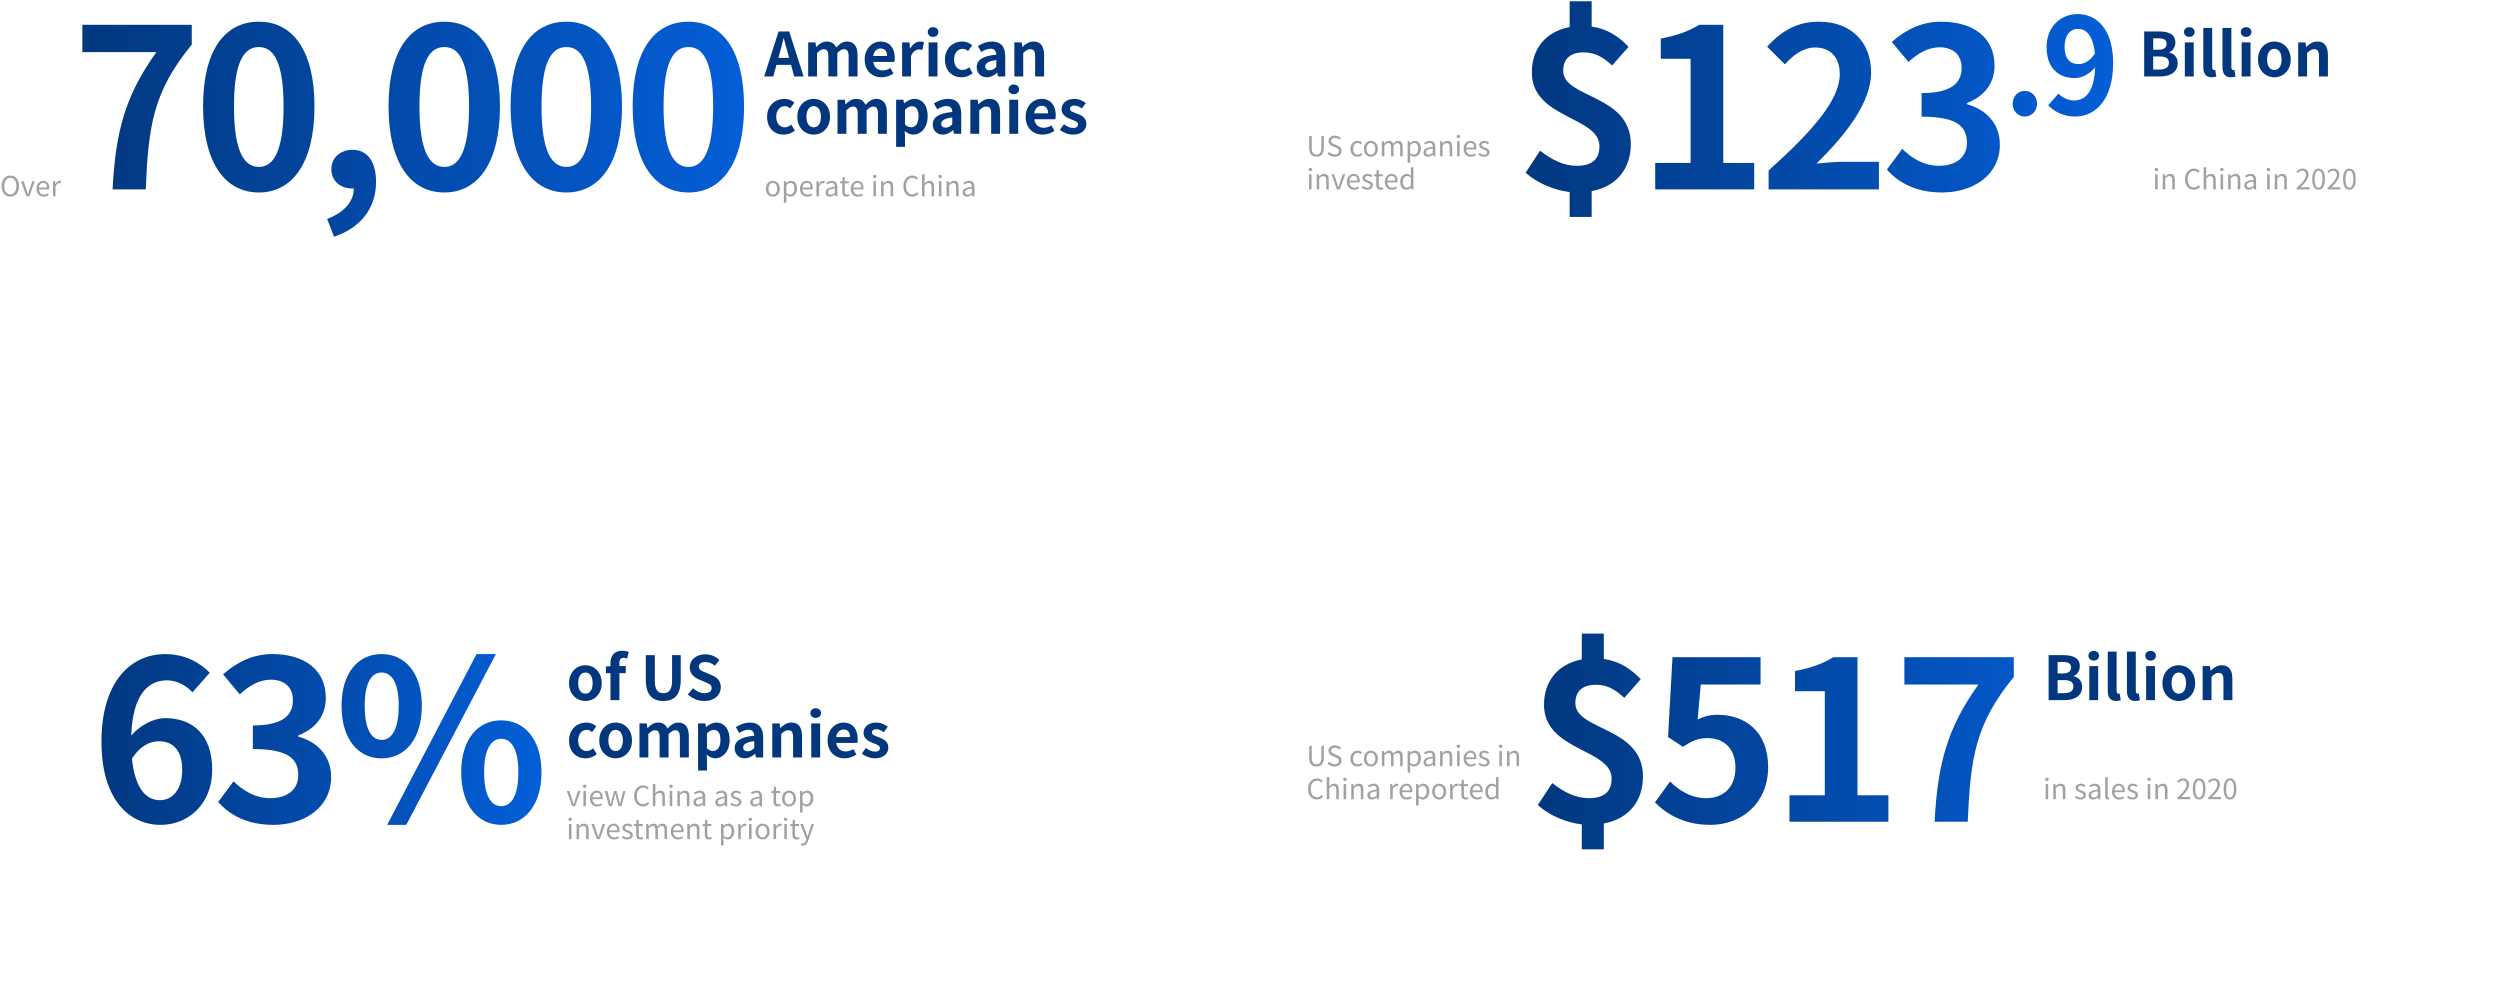 <svg width="1439" height="572" viewBox="0 0 1439 572" fill="none" xmlns="http://www.w3.org/2000/svg">
<path d="M448.05 33.325H454.21L453.44 30.49C452.635 27.795 451.935 24.82 451.165 22.02H451.025C450.36 24.855 449.59 27.795 448.82 30.49L448.05 33.325ZM457.15 44L455.33 37.35H446.93L445.11 44H439.86L448.155 18.1H454.245L462.575 44H457.15ZM465.187 44V24.4H469.387L469.737 27.025H469.877C471.522 25.31 473.342 23.91 475.897 23.91C478.697 23.91 480.342 25.17 481.287 27.34C483.072 25.45 484.962 23.91 487.517 23.91C491.682 23.91 493.607 26.85 493.607 31.785V44H488.462V32.415C488.462 29.405 487.587 28.32 485.732 28.32C484.612 28.32 483.352 29.055 481.952 30.525V44H476.807V32.415C476.807 29.405 475.932 28.32 474.077 28.32C472.957 28.32 471.697 29.055 470.297 30.525V44H465.187ZM507.427 44.49C501.967 44.49 497.697 40.675 497.697 34.235C497.697 27.865 502.142 23.91 506.832 23.91C512.222 23.91 515.022 27.865 515.022 33.29C515.022 34.235 514.917 35.18 514.777 35.635H502.702C503.122 38.855 505.222 40.535 508.127 40.535C509.737 40.535 511.137 40.045 512.537 39.17L514.287 42.32C512.362 43.65 509.877 44.49 507.427 44.49ZM502.632 32.24H510.612C510.612 29.58 509.422 27.9 506.902 27.9C504.837 27.9 503.017 29.37 502.632 32.24ZM519.259 44V24.4H523.459L523.809 27.865H523.949C525.384 25.31 527.484 23.91 529.514 23.91C530.599 23.91 531.229 24.085 531.824 24.33L530.914 28.775C530.249 28.565 529.689 28.46 528.884 28.46C527.344 28.46 525.489 29.475 524.369 32.31V44H519.259ZM534.503 44V24.4H539.613V44H534.503ZM537.093 21.25C535.308 21.25 534.013 20.06 534.013 18.45C534.013 16.77 535.308 15.65 537.093 15.65C538.843 15.65 540.138 16.77 540.138 18.45C540.138 20.06 538.843 21.25 537.093 21.25ZM553.463 44.49C548.038 44.49 543.908 40.71 543.908 34.235C543.908 27.69 548.598 23.91 553.918 23.91C556.333 23.91 558.188 24.855 559.623 26.08L557.173 29.405C556.193 28.565 555.283 28.11 554.163 28.11C551.188 28.11 549.158 30.525 549.158 34.235C549.158 37.91 551.188 40.29 554.023 40.29C555.423 40.29 556.753 39.625 557.838 38.715L559.868 42.11C558.013 43.755 555.633 44.49 553.463 44.49ZM568.01 44.49C564.51 44.49 562.2 42.005 562.2 38.68C562.2 34.48 565.595 32.275 573.47 31.435C573.4 29.51 572.56 28.04 570.145 28.04C568.325 28.04 566.575 28.845 564.755 29.895L562.9 26.5C565.21 25.065 568.01 23.91 571.09 23.91C576.06 23.91 578.615 26.885 578.615 32.555V44H574.415L574.03 41.9H573.925C572.21 43.37 570.25 44.49 568.01 44.49ZM569.69 40.465C571.16 40.465 572.245 39.765 573.47 38.54V34.585C568.71 35.215 567.1 36.51 567.1 38.26C567.1 39.8 568.185 40.465 569.69 40.465ZM583.859 44V24.4H588.059L588.409 26.99H588.549C590.264 25.31 592.259 23.91 594.919 23.91C599.154 23.91 600.974 26.85 600.974 31.785V44H595.829V32.415C595.829 29.405 594.989 28.32 593.064 28.32C591.454 28.32 590.439 29.09 588.969 30.525V44H583.859ZM451.095 77.49C445.67 77.49 441.54 73.71 441.54 67.235C441.54 60.69 446.23 56.91 451.55 56.91C453.965 56.91 455.82 57.855 457.255 59.08L454.805 62.405C453.825 61.565 452.915 61.11 451.795 61.11C448.82 61.11 446.79 63.525 446.79 67.235C446.79 70.91 448.82 73.29 451.655 73.29C453.055 73.29 454.385 72.625 455.47 71.715L457.5 75.11C455.645 76.755 453.265 77.49 451.095 77.49ZM468.352 77.49C463.452 77.49 458.937 73.71 458.937 67.235C458.937 60.69 463.452 56.91 468.352 56.91C473.252 56.91 477.767 60.69 477.767 67.235C477.767 73.71 473.252 77.49 468.352 77.49ZM468.352 73.29C471.012 73.29 472.517 70.91 472.517 67.235C472.517 63.525 471.012 61.11 468.352 61.11C465.692 61.11 464.187 63.525 464.187 67.235C464.187 70.91 465.692 73.29 468.352 73.29ZM482.072 77V57.4H486.272L486.622 60.025H486.762C488.407 58.31 490.227 56.91 492.782 56.91C495.582 56.91 497.227 58.17 498.172 60.34C499.957 58.45 501.847 56.91 504.402 56.91C508.567 56.91 510.492 59.85 510.492 64.785V77H505.347V65.415C505.347 62.405 504.472 61.32 502.617 61.32C501.497 61.32 500.237 62.055 498.837 63.525V77H493.692V65.415C493.692 62.405 492.817 61.32 490.962 61.32C489.842 61.32 488.582 62.055 487.182 63.525V77H482.072ZM515.807 84.525V57.4H520.007L520.357 59.43H520.497C522.142 58.03 524.172 56.91 526.272 56.91C531.102 56.91 533.972 60.865 533.972 66.885C533.972 73.605 529.947 77.49 525.642 77.49C523.927 77.49 522.282 76.72 520.777 75.355L520.917 78.575V84.525H515.807ZM524.487 73.255C526.867 73.255 528.687 71.225 528.687 66.955C528.687 63.21 527.497 61.145 524.802 61.145C523.472 61.145 522.282 61.81 520.917 63.175V71.785C522.177 72.87 523.437 73.255 524.487 73.255ZM542.683 77.49C539.183 77.49 536.873 75.005 536.873 71.68C536.873 67.48 540.268 65.275 548.143 64.435C548.073 62.51 547.233 61.04 544.818 61.04C542.998 61.04 541.248 61.845 539.428 62.895L537.573 59.5C539.883 58.065 542.683 56.91 545.763 56.91C550.733 56.91 553.288 59.885 553.288 65.555V77H549.088L548.703 74.9H548.598C546.883 76.37 544.923 77.49 542.683 77.49ZM544.363 73.465C545.833 73.465 546.918 72.765 548.143 71.54V67.585C543.383 68.215 541.773 69.51 541.773 71.26C541.773 72.8 542.858 73.465 544.363 73.465ZM558.532 77V57.4H562.732L563.082 59.99H563.222C564.937 58.31 566.932 56.91 569.592 56.91C573.827 56.91 575.647 59.85 575.647 64.785V77H570.502V65.415C570.502 62.405 569.662 61.32 567.737 61.32C566.127 61.32 565.112 62.09 563.642 63.525V77H558.532ZM580.953 77V57.4H586.063V77H580.953ZM583.543 54.25C581.758 54.25 580.463 53.06 580.463 51.45C580.463 49.77 581.758 48.65 583.543 48.65C585.293 48.65 586.588 49.77 586.588 51.45C586.588 53.06 585.293 54.25 583.543 54.25ZM600.088 77.49C594.628 77.49 590.358 73.675 590.358 67.235C590.358 60.865 594.803 56.91 599.493 56.91C604.883 56.91 607.683 60.865 607.683 66.29C607.683 67.235 607.578 68.18 607.438 68.635H595.363C595.783 71.855 597.883 73.535 600.788 73.535C602.398 73.535 603.798 73.045 605.198 72.17L606.948 75.32C605.023 76.65 602.538 77.49 600.088 77.49ZM595.293 65.24H603.273C603.273 62.58 602.083 60.9 599.563 60.9C597.498 60.9 595.678 62.37 595.293 65.24ZM617.52 77.49C614.895 77.49 611.99 76.335 610.065 74.725L612.41 71.505C614.16 72.87 615.84 73.64 617.66 73.64C619.62 73.64 620.495 72.8 620.495 71.575C620.495 70.105 618.465 69.44 616.4 68.635C613.915 67.69 611.045 66.185 611.045 62.93C611.045 59.395 613.915 56.91 618.325 56.91C621.195 56.91 623.365 58.1 625.01 59.325L622.7 62.44C621.3 61.46 619.935 60.76 618.465 60.76C616.715 60.76 615.875 61.53 615.875 62.65C615.875 64.085 617.8 64.61 619.865 65.38C622.455 66.36 625.325 67.655 625.325 71.295C625.325 74.725 622.63 77.49 617.52 77.49Z" fill="#02377E"/>
<path d="M444.848 113.208C442.72 113.208 440.816 111.544 440.816 108.664C440.816 105.768 442.72 104.088 444.848 104.088C446.976 104.088 448.88 105.768 448.88 108.664C448.88 111.544 446.976 113.208 444.848 113.208ZM444.848 111.992C446.352 111.992 447.376 110.664 447.376 108.664C447.376 106.664 446.352 105.304 444.848 105.304C443.344 105.304 442.336 106.664 442.336 108.664C442.336 110.664 443.344 111.992 444.848 111.992ZM451.175 116.664V104.312H452.375L452.503 105.304H452.551C453.335 104.664 454.311 104.088 455.319 104.088C457.559 104.088 458.775 105.848 458.775 108.52C458.775 111.496 456.999 113.208 454.999 113.208C454.215 113.208 453.383 112.84 452.599 112.2L452.631 113.72V116.664H451.175ZM454.759 111.992C456.199 111.992 457.255 110.696 457.255 108.536C457.255 106.616 456.615 105.32 454.967 105.32C454.231 105.32 453.479 105.736 452.631 106.52V111.08C453.415 111.752 454.183 111.992 454.759 111.992ZM464.601 113.208C462.297 113.208 460.441 111.528 460.441 108.664C460.441 105.848 462.345 104.088 464.361 104.088C466.569 104.088 467.817 105.688 467.817 108.168C467.817 108.488 467.785 108.792 467.753 109H461.897C461.993 110.856 463.129 112.04 464.777 112.04C465.625 112.04 466.313 111.784 466.953 111.352L467.481 112.312C466.713 112.808 465.785 113.208 464.601 113.208ZM461.881 107.96H466.537C466.537 106.2 465.737 105.256 464.377 105.256C463.145 105.256 462.057 106.248 461.881 107.96ZM469.956 113V104.312H471.156L471.284 105.896H471.332C471.94 104.792 472.82 104.088 473.796 104.088C474.18 104.088 474.452 104.136 474.724 104.28L474.452 105.56C474.164 105.448 473.956 105.416 473.604 105.416C472.884 105.416 471.988 105.928 471.412 107.416V113H469.956ZM477.722 113.208C476.266 113.208 475.178 112.312 475.178 110.744C475.178 108.856 476.826 107.912 480.522 107.496C480.522 106.376 480.154 105.304 478.73 105.304C477.722 105.304 476.81 105.768 476.122 106.232L475.546 105.224C476.346 104.712 477.578 104.088 478.97 104.088C481.082 104.088 481.978 105.512 481.978 107.656V113H480.778L480.65 111.96H480.602C479.77 112.648 478.794 113.208 477.722 113.208ZM478.138 112.04C478.986 112.04 479.674 111.64 480.522 110.888V108.456C477.594 108.808 476.602 109.528 476.602 110.648C476.602 111.64 477.274 112.04 478.138 112.04ZM487.255 113.208C485.399 113.208 484.775 112.056 484.775 110.312V105.496H483.479V104.392L484.839 104.312L485.015 101.88H486.231V104.312H488.583V105.496H486.231V110.344C486.231 111.416 486.567 112.024 487.575 112.024C487.879 112.024 488.279 111.912 488.567 111.8L488.855 112.888C488.359 113.048 487.783 113.208 487.255 113.208ZM493.82 113.208C491.516 113.208 489.66 111.528 489.66 108.664C489.66 105.848 491.564 104.088 493.58 104.088C495.788 104.088 497.036 105.688 497.036 108.168C497.036 108.488 497.004 108.792 496.972 109H491.116C491.212 110.856 492.348 112.04 493.996 112.04C494.844 112.04 495.532 111.784 496.172 111.352L496.7 112.312C495.932 112.808 495.004 113.208 493.82 113.208ZM491.1 107.96H495.756C495.756 106.2 494.956 105.256 493.596 105.256C492.364 105.256 491.276 106.248 491.1 107.96ZM502.753 113V104.312H504.209V113H502.753ZM503.489 102.52C502.913 102.52 502.481 102.12 502.481 101.576C502.481 100.984 502.913 100.632 503.489 100.632C504.065 100.632 504.497 100.984 504.497 101.576C504.497 102.12 504.065 102.52 503.489 102.52ZM507.16 113V104.312H508.36L508.488 105.56H508.536C509.368 104.744 510.264 104.088 511.448 104.088C513.272 104.088 514.104 105.272 514.104 107.496V113H512.648V107.688C512.648 106.056 512.152 105.368 511 105.368C510.104 105.368 509.496 105.816 508.616 106.696V113H507.16ZM525.079 113.208C522.167 113.208 519.975 110.952 519.975 107.144C519.975 103.352 522.199 101.048 525.175 101.048C526.599 101.048 527.719 101.752 528.391 102.504L527.591 103.464C526.983 102.808 526.199 102.344 525.191 102.344C522.967 102.344 521.495 104.168 521.495 107.096C521.495 110.056 522.903 111.912 525.143 111.912C526.263 111.912 527.111 111.416 527.863 110.6L528.679 111.528C527.751 112.6 526.599 113.208 525.079 113.208ZM530.722 113V100.264H532.178V103.752L532.13 105.544C532.93 104.744 533.826 104.088 535.01 104.088C536.834 104.088 537.666 105.272 537.666 107.496V113H536.21V107.688C536.21 106.056 535.714 105.368 534.562 105.368C533.666 105.368 533.058 105.816 532.178 106.696V113H530.722ZM540.441 113V104.312H541.897V113H540.441ZM541.177 102.52C540.601 102.52 540.169 102.12 540.169 101.576C540.169 100.984 540.601 100.632 541.177 100.632C541.753 100.632 542.185 100.984 542.185 101.576C542.185 102.12 541.753 102.52 541.177 102.52ZM544.847 113V104.312H546.047L546.175 105.56H546.223C547.055 104.744 547.951 104.088 549.135 104.088C550.959 104.088 551.791 105.272 551.791 107.496V113H550.335V107.688C550.335 106.056 549.839 105.368 548.687 105.368C547.791 105.368 547.183 105.816 546.303 106.696V113H544.847ZM556.628 113.208C555.172 113.208 554.084 112.312 554.084 110.744C554.084 108.856 555.732 107.912 559.428 107.496C559.428 106.376 559.06 105.304 557.636 105.304C556.628 105.304 555.716 105.768 555.028 106.232L554.452 105.224C555.252 104.712 556.484 104.088 557.876 104.088C559.988 104.088 560.884 105.512 560.884 107.656V113H559.684L559.556 111.96H559.508C558.676 112.648 557.7 113.208 556.628 113.208ZM557.044 112.04C557.892 112.04 558.58 111.64 559.428 110.888V108.456C556.5 108.808 555.508 109.528 555.508 110.648C555.508 111.64 556.18 112.04 557.044 112.04Z" fill="#A1A1A1"/>
<path d="M5.936 113.208C2.992 113.208 0.928 110.856 0.928 107.096C0.928 103.336 2.992 101.048 5.936 101.048C8.88 101.048 10.944 103.336 10.944 107.096C10.944 110.856 8.88 113.208 5.936 113.208ZM5.936 111.912C8.032 111.912 9.424 110.024 9.424 107.096C9.424 104.152 8.032 102.344 5.936 102.344C3.824 102.344 2.448 104.152 2.448 107.096C2.448 110.024 3.824 111.912 5.936 111.912ZM15.219 113L12.083 104.312H13.603L15.235 109.256C15.507 110.104 15.779 111 16.051 111.816H16.115C16.371 111 16.659 110.104 16.915 109.256L18.563 104.312H20.003L16.915 113H15.219ZM25.132 113.208C22.828 113.208 20.972 111.528 20.972 108.664C20.972 105.848 22.876 104.088 24.892 104.088C27.1 104.088 28.348 105.688 28.348 108.168C28.348 108.488 28.316 108.792 28.284 109H22.428C22.524 110.856 23.66 112.04 25.308 112.04C26.156 112.04 26.844 111.784 27.484 111.352L28.012 112.312C27.244 112.808 26.316 113.208 25.132 113.208ZM22.412 107.96H27.068C27.068 106.2 26.268 105.256 24.908 105.256C23.676 105.256 22.588 106.248 22.412 107.96ZM30.488 113V104.312H31.688L31.816 105.896H31.864C32.472 104.792 33.352 104.088 34.328 104.088C34.712 104.088 34.984 104.136 35.256 104.28L34.984 105.56C34.696 105.448 34.488 105.416 34.136 105.416C33.416 105.416 32.52 105.928 31.944 107.416V113H30.488Z" fill="#A1A1A1"/>
<path d="M64.808 109C66.472 76.104 71.976 55.112 90.024 30.024H47.4V14.28H110.376V25.672C88.36 52.552 85.416 71.88 83.88 109H64.808ZM149.015 110.792C129.687 110.792 116.887 93.896 116.887 61.256C116.887 28.488 129.687 12.488 149.015 12.488C168.215 12.488 181.015 28.616 181.015 61.256C181.015 93.896 168.215 110.792 149.015 110.792ZM149.015 96.072C157.079 96.072 163.223 87.88 163.223 61.256C163.223 34.76 157.079 27.08 149.015 27.08C140.823 27.08 134.679 34.76 134.679 61.256C134.679 87.88 140.823 96.072 149.015 96.072ZM192.262 136.264L188.294 126.024C198.15 122.312 203.654 115.912 203.654 108.488C203.27 108.488 202.886 108.488 202.502 108.488C196.358 108.488 190.726 104.52 190.726 97.352C190.726 90.568 196.23 86.216 202.886 86.216C211.59 86.216 216.454 93.128 216.454 104.776C216.454 119.752 207.622 131.144 192.262 136.264ZM255.775 110.792C236.447 110.792 223.647 93.896 223.647 61.256C223.647 28.488 236.447 12.488 255.775 12.488C274.975 12.488 287.775 28.616 287.775 61.256C287.775 93.896 274.975 110.792 255.775 110.792ZM255.775 96.072C263.839 96.072 269.983 87.88 269.983 61.256C269.983 34.76 263.839 27.08 255.775 27.08C247.583 27.08 241.439 34.76 241.439 61.256C241.439 87.88 247.583 96.072 255.775 96.072ZM326.03 110.792C306.702 110.792 293.902 93.896 293.902 61.256C293.902 28.488 306.702 12.488 326.03 12.488C345.23 12.488 358.03 28.616 358.03 61.256C358.03 93.896 345.23 110.792 326.03 110.792ZM326.03 96.072C334.094 96.072 340.238 87.88 340.238 61.256C340.238 34.76 334.094 27.08 326.03 27.08C317.838 27.08 311.694 34.76 311.694 61.256C311.694 87.88 317.838 96.072 326.03 96.072ZM396.285 110.792C376.957 110.792 364.157 93.896 364.157 61.256C364.157 28.488 376.957 12.488 396.285 12.488C415.485 12.488 428.285 28.616 428.285 61.256C428.285 93.896 415.485 110.792 396.285 110.792ZM396.285 96.072C404.349 96.072 410.493 87.88 410.493 61.256C410.493 34.76 404.349 27.08 396.285 27.08C388.093 27.08 381.949 34.76 381.949 61.256C381.949 87.88 388.093 96.072 396.285 96.072Z" fill="url(#paint0_linear_142_651)"/>
<path d="M336.955 403.49C332.055 403.49 327.54 399.71 327.54 393.235C327.54 386.69 332.055 382.91 336.955 382.91C341.855 382.91 346.37 386.69 346.37 393.235C346.37 399.71 341.855 403.49 336.955 403.49ZM336.955 399.29C339.615 399.29 341.12 396.91 341.12 393.235C341.12 389.525 339.615 387.11 336.955 387.11C334.295 387.11 332.79 389.525 332.79 393.235C332.79 396.91 334.295 399.29 336.955 399.29ZM361.913 375.28L360.968 379.06C360.303 378.815 359.533 378.64 358.903 378.64C357.363 378.64 356.523 379.55 356.523 381.72V383.4H360.198V387.46H356.523V403H351.378V387.46H348.753V383.645L351.378 383.435V381.825C351.378 377.73 353.268 374.58 358.203 374.58C359.708 374.58 361.038 374.93 361.913 375.28ZM381.815 403.49C375.515 403.49 371.735 399.955 371.735 391.345V377.1H376.915V391.8C376.915 397.19 378.77 399.01 381.815 399.01C384.895 399.01 386.855 397.19 386.855 391.8V377.1H391.825V391.345C391.825 399.955 388.15 403.49 381.815 403.49ZM405.382 403.49C401.917 403.49 398.452 402.125 395.932 399.71L398.907 396.14C400.762 397.855 403.212 399.01 405.487 399.01C408.182 399.01 409.617 397.855 409.617 396.035C409.617 394.11 408.042 393.515 405.732 392.535L402.267 391.065C399.642 389.98 397.017 387.88 397.017 384.1C397.017 379.865 400.727 376.61 405.977 376.61C408.987 376.61 411.997 377.8 414.097 379.935L411.472 383.19C409.827 381.825 408.112 381.055 405.977 381.055C403.702 381.055 402.232 382.07 402.232 383.785C402.232 385.64 404.087 386.305 406.292 387.18L409.687 388.615C412.837 389.91 414.902 391.905 414.902 395.65C414.902 399.885 411.367 403.49 405.382 403.49ZM337.095 436.49C331.67 436.49 327.54 432.71 327.54 426.235C327.54 419.69 332.23 415.91 337.55 415.91C339.965 415.91 341.82 416.855 343.255 418.08L340.805 421.405C339.825 420.565 338.915 420.11 337.795 420.11C334.82 420.11 332.79 422.525 332.79 426.235C332.79 429.91 334.82 432.29 337.655 432.29C339.055 432.29 340.385 431.625 341.47 430.715L343.5 434.11C341.645 435.755 339.265 436.49 337.095 436.49ZM354.352 436.49C349.452 436.49 344.937 432.71 344.937 426.235C344.937 419.69 349.452 415.91 354.352 415.91C359.252 415.91 363.767 419.69 363.767 426.235C363.767 432.71 359.252 436.49 354.352 436.49ZM354.352 432.29C357.012 432.29 358.517 429.91 358.517 426.235C358.517 422.525 357.012 420.11 354.352 420.11C351.692 420.11 350.187 422.525 350.187 426.235C350.187 429.91 351.692 432.29 354.352 432.29ZM368.072 436V416.4H372.272L372.622 419.025H372.762C374.407 417.31 376.227 415.91 378.782 415.91C381.582 415.91 383.227 417.17 384.172 419.34C385.957 417.45 387.847 415.91 390.402 415.91C394.567 415.91 396.492 418.85 396.492 423.785V436H391.347V424.415C391.347 421.405 390.472 420.32 388.617 420.32C387.497 420.32 386.237 421.055 384.837 422.525V436H379.692V424.415C379.692 421.405 378.817 420.32 376.962 420.32C375.842 420.32 374.582 421.055 373.182 422.525V436H368.072ZM401.807 443.525V416.4H406.007L406.357 418.43H406.497C408.142 417.03 410.172 415.91 412.272 415.91C417.102 415.91 419.972 419.865 419.972 425.885C419.972 432.605 415.947 436.49 411.642 436.49C409.927 436.49 408.282 435.72 406.777 434.355L406.917 437.575V443.525H401.807ZM410.487 432.255C412.867 432.255 414.687 430.225 414.687 425.955C414.687 422.21 413.497 420.145 410.802 420.145C409.472 420.145 408.282 420.81 406.917 422.175V430.785C408.177 431.87 409.437 432.255 410.487 432.255ZM428.683 436.49C425.183 436.49 422.873 434.005 422.873 430.68C422.873 426.48 426.268 424.275 434.143 423.435C434.073 421.51 433.233 420.04 430.818 420.04C428.998 420.04 427.248 420.845 425.428 421.895L423.573 418.5C425.883 417.065 428.683 415.91 431.763 415.91C436.733 415.91 439.288 418.885 439.288 424.555V436H435.088L434.703 433.9H434.598C432.883 435.37 430.923 436.49 428.683 436.49ZM430.363 432.465C431.833 432.465 432.918 431.765 434.143 430.54V426.585C429.383 427.215 427.773 428.51 427.773 430.26C427.773 431.8 428.858 432.465 430.363 432.465ZM444.532 436V416.4H448.732L449.082 418.99H449.222C450.937 417.31 452.932 415.91 455.592 415.91C459.827 415.91 461.647 418.85 461.647 423.785V436H456.502V424.415C456.502 421.405 455.662 420.32 453.737 420.32C452.127 420.32 451.112 421.09 449.642 422.525V436H444.532ZM466.953 436V416.4H472.063V436H466.953ZM469.543 413.25C467.758 413.25 466.463 412.06 466.463 410.45C466.463 408.77 467.758 407.65 469.543 407.65C471.293 407.65 472.588 408.77 472.588 410.45C472.588 412.06 471.293 413.25 469.543 413.25ZM486.088 436.49C480.628 436.49 476.358 432.675 476.358 426.235C476.358 419.865 480.803 415.91 485.493 415.91C490.883 415.91 493.683 419.865 493.683 425.29C493.683 426.235 493.578 427.18 493.438 427.635H481.363C481.783 430.855 483.883 432.535 486.788 432.535C488.398 432.535 489.798 432.045 491.198 431.17L492.948 434.32C491.023 435.65 488.538 436.49 486.088 436.49ZM481.293 424.24H489.273C489.273 421.58 488.083 419.9 485.563 419.9C483.498 419.9 481.678 421.37 481.293 424.24ZM503.52 436.49C500.895 436.49 497.99 435.335 496.065 433.725L498.41 430.505C500.16 431.87 501.84 432.64 503.66 432.64C505.62 432.64 506.495 431.8 506.495 430.575C506.495 429.105 504.465 428.44 502.4 427.635C499.915 426.69 497.045 425.185 497.045 421.93C497.045 418.395 499.915 415.91 504.325 415.91C507.195 415.91 509.365 417.1 511.01 418.325L508.7 421.44C507.3 420.46 505.935 419.76 504.465 419.76C502.715 419.76 501.875 420.53 501.875 421.65C501.875 423.085 503.8 423.61 505.865 424.38C508.455 425.36 511.325 426.655 511.325 430.295C511.325 433.725 508.63 436.49 503.52 436.49Z" fill="#02377E"/>
<path d="M329.344 464L326.208 455.312H327.728L329.36 460.256C329.632 461.104 329.904 462 330.176 462.816H330.24C330.496 462 330.784 461.104 331.04 460.256L332.688 455.312H334.128L331.04 464H329.344ZM335.816 464V455.312H337.272V464H335.816ZM336.552 453.52C335.976 453.52 335.544 453.12 335.544 452.576C335.544 451.984 335.976 451.632 336.552 451.632C337.128 451.632 337.56 451.984 337.56 452.576C337.56 453.12 337.128 453.52 336.552 453.52ZM343.726 464.208C341.422 464.208 339.566 462.528 339.566 459.664C339.566 456.848 341.47 455.088 343.486 455.088C345.694 455.088 346.942 456.688 346.942 459.168C346.942 459.488 346.91 459.792 346.878 460H341.022C341.118 461.856 342.254 463.04 343.902 463.04C344.75 463.04 345.438 462.784 346.078 462.352L346.606 463.312C345.838 463.808 344.91 464.208 343.726 464.208ZM341.006 458.96H345.662C345.662 457.2 344.862 456.256 343.502 456.256C342.27 456.256 341.182 457.248 341.006 458.96ZM350.536 464L348.12 455.312H349.608L350.904 460.336C351.08 461.168 351.256 461.952 351.416 462.768H351.496C351.688 461.952 351.864 461.152 352.088 460.336L353.432 455.312H354.856L356.216 460.336C356.424 461.168 356.616 461.952 356.824 462.768H356.888C357.08 461.952 357.24 461.168 357.432 460.336L358.712 455.312H360.088L357.752 464H355.992L354.728 459.312C354.504 458.496 354.344 457.696 354.136 456.816H354.056C353.864 457.696 353.688 458.512 353.464 459.344L352.248 464H350.536ZM370.126 464.208C367.214 464.208 365.022 461.952 365.022 458.144C365.022 454.352 367.246 452.048 370.222 452.048C371.646 452.048 372.766 452.752 373.438 453.504L372.638 454.464C372.03 453.808 371.246 453.344 370.238 453.344C368.014 453.344 366.542 455.168 366.542 458.096C366.542 461.056 367.95 462.912 370.19 462.912C371.31 462.912 372.158 462.416 372.91 461.6L373.726 462.528C372.798 463.6 371.646 464.208 370.126 464.208ZM375.769 464V451.264H377.225V454.752L377.177 456.544C377.977 455.744 378.873 455.088 380.057 455.088C381.881 455.088 382.713 456.272 382.713 458.496V464H381.257V458.688C381.257 457.056 380.761 456.368 379.609 456.368C378.713 456.368 378.105 456.816 377.225 457.696V464H375.769ZM385.488 464V455.312H386.944V464H385.488ZM386.224 453.52C385.648 453.52 385.216 453.12 385.216 452.576C385.216 451.984 385.648 451.632 386.224 451.632C386.8 451.632 387.232 451.984 387.232 452.576C387.232 453.12 386.8 453.52 386.224 453.52ZM389.894 464V455.312H391.094L391.222 456.56H391.27C392.102 455.744 392.998 455.088 394.182 455.088C396.006 455.088 396.838 456.272 396.838 458.496V464H395.382V458.688C395.382 457.056 394.886 456.368 393.734 456.368C392.838 456.368 392.23 456.816 391.35 457.696V464H389.894ZM401.675 464.208C400.219 464.208 399.131 463.312 399.131 461.744C399.131 459.856 400.779 458.912 404.475 458.496C404.475 457.376 404.107 456.304 402.683 456.304C401.675 456.304 400.763 456.768 400.075 457.232L399.499 456.224C400.299 455.712 401.531 455.088 402.923 455.088C405.035 455.088 405.931 456.512 405.931 458.656V464H404.731L404.603 462.96H404.555C403.723 463.648 402.747 464.208 401.675 464.208ZM402.091 463.04C402.939 463.04 403.627 462.64 404.475 461.888V459.456C401.547 459.808 400.555 460.528 400.555 461.648C400.555 462.64 401.227 463.04 402.091 463.04ZM414.285 464.208C412.829 464.208 411.741 463.312 411.741 461.744C411.741 459.856 413.389 458.912 417.085 458.496C417.085 457.376 416.717 456.304 415.293 456.304C414.285 456.304 413.373 456.768 412.685 457.232L412.109 456.224C412.909 455.712 414.141 455.088 415.533 455.088C417.645 455.088 418.541 456.512 418.541 458.656V464H417.341L417.213 462.96H417.165C416.333 463.648 415.357 464.208 414.285 464.208ZM414.701 463.04C415.549 463.04 416.237 462.64 417.085 461.888V459.456C414.157 459.808 413.164 460.528 413.164 461.648C413.164 462.64 413.837 463.04 414.701 463.04ZM423.588 464.208C422.356 464.208 421.172 463.696 420.34 463.008L421.06 462.048C421.812 462.656 422.596 463.072 423.636 463.072C424.788 463.072 425.348 462.464 425.348 461.712C425.348 460.832 424.324 460.432 423.364 460.064C422.148 459.616 420.772 459.024 420.772 457.552C420.772 456.176 421.876 455.088 423.764 455.088C424.836 455.088 425.78 455.536 426.468 456.064L425.764 457.008C425.156 456.56 424.548 456.24 423.764 456.24C422.676 456.24 422.18 456.816 422.18 457.488C422.18 458.32 423.124 458.624 424.1 458.992C425.364 459.472 426.756 459.984 426.756 461.632C426.756 463.04 425.636 464.208 423.588 464.208ZM434.378 464.208C432.922 464.208 431.834 463.312 431.834 461.744C431.834 459.856 433.482 458.912 437.178 458.496C437.178 457.376 436.81 456.304 435.386 456.304C434.378 456.304 433.466 456.768 432.778 457.232L432.202 456.224C433.002 455.712 434.234 455.088 435.626 455.088C437.738 455.088 438.634 456.512 438.634 458.656V464H437.434L437.306 462.96H437.258C436.426 463.648 435.45 464.208 434.378 464.208ZM434.794 463.04C435.642 463.04 436.33 462.64 437.178 461.888V459.456C434.25 459.808 433.258 460.528 433.258 461.648C433.258 462.64 433.93 463.04 434.794 463.04ZM447.724 464.208C445.868 464.208 445.244 463.056 445.244 461.312V456.496H443.948V455.392L445.308 455.312L445.484 452.88H446.7V455.312H449.052V456.496H446.7V461.344C446.7 462.416 447.036 463.024 448.044 463.024C448.348 463.024 448.748 462.912 449.036 462.8L449.324 463.888C448.828 464.048 448.252 464.208 447.724 464.208ZM454.161 464.208C452.033 464.208 450.129 462.544 450.129 459.664C450.129 456.768 452.033 455.088 454.161 455.088C456.289 455.088 458.193 456.768 458.193 459.664C458.193 462.544 456.289 464.208 454.161 464.208ZM454.161 462.992C455.665 462.992 456.689 461.664 456.689 459.664C456.689 457.664 455.665 456.304 454.161 456.304C452.657 456.304 451.649 457.664 451.649 459.664C451.649 461.664 452.657 462.992 454.161 462.992ZM460.488 467.664V455.312H461.688L461.816 456.304H461.864C462.648 455.664 463.624 455.088 464.632 455.088C466.872 455.088 468.088 456.848 468.088 459.52C468.088 462.496 466.312 464.208 464.312 464.208C463.528 464.208 462.696 463.84 461.912 463.2L461.944 464.72V467.664H460.488ZM464.072 462.992C465.512 462.992 466.568 461.696 466.568 459.536C466.568 457.616 465.928 456.32 464.28 456.32C463.544 456.32 462.792 456.736 461.944 457.52V462.08C462.728 462.752 463.496 462.992 464.072 462.992ZM327.472 483V474.312H328.928V483H327.472ZM328.208 472.52C327.632 472.52 327.2 472.12 327.2 471.576C327.2 470.984 327.632 470.632 328.208 470.632C328.784 470.632 329.216 470.984 329.216 471.576C329.216 472.12 328.784 472.52 328.208 472.52ZM331.878 483V474.312H333.078L333.206 475.56H333.254C334.086 474.744 334.982 474.088 336.166 474.088C337.99 474.088 338.822 475.272 338.822 477.496V483H337.366V477.688C337.366 476.056 336.87 475.368 335.718 475.368C334.822 475.368 334.214 475.816 333.334 476.696V483H331.878ZM343.532 483L340.396 474.312H341.916L343.548 479.256C343.82 480.104 344.092 481 344.364 481.816H344.428C344.684 481 344.972 480.104 345.228 479.256L346.876 474.312H348.316L345.228 483H343.532ZM353.445 483.208C351.141 483.208 349.285 481.528 349.285 478.664C349.285 475.848 351.189 474.088 353.205 474.088C355.413 474.088 356.661 475.688 356.661 478.168C356.661 478.488 356.629 478.792 356.597 479H350.741C350.837 480.856 351.973 482.04 353.621 482.04C354.469 482.04 355.157 481.784 355.797 481.352L356.325 482.312C355.557 482.808 354.629 483.208 353.445 483.208ZM350.725 477.96H355.381C355.381 476.2 354.581 475.256 353.221 475.256C351.989 475.256 350.901 476.248 350.725 477.96ZM361.072 483.208C359.84 483.208 358.656 482.696 357.824 482.008L358.544 481.048C359.296 481.656 360.08 482.072 361.12 482.072C362.272 482.072 362.832 481.464 362.832 480.712C362.832 479.832 361.808 479.432 360.848 479.064C359.632 478.616 358.256 478.024 358.256 476.552C358.256 475.176 359.36 474.088 361.248 474.088C362.32 474.088 363.264 474.536 363.952 475.064L363.248 476.008C362.64 475.56 362.032 475.24 361.248 475.24C360.16 475.24 359.664 475.816 359.664 476.488C359.664 477.32 360.608 477.624 361.584 477.992C362.848 478.472 364.24 478.984 364.24 480.632C364.24 482.04 363.12 483.208 361.072 483.208ZM368.661 483.208C366.805 483.208 366.181 482.056 366.181 480.312V475.496H364.885V474.392L366.245 474.312L366.421 471.88H367.637V474.312H369.989V475.496H367.637V480.344C367.637 481.416 367.973 482.024 368.981 482.024C369.285 482.024 369.685 481.912 369.973 481.8L370.261 482.888C369.765 483.048 369.189 483.208 368.661 483.208ZM371.956 483V474.312H373.156L373.284 475.576H373.332C374.084 474.744 374.996 474.088 376.036 474.088C377.364 474.088 378.084 474.728 378.436 475.752C379.332 474.776 380.244 474.088 381.3 474.088C383.092 474.088 383.94 475.272 383.94 477.496V483H382.484V477.688C382.484 476.056 381.972 475.368 380.868 475.368C380.196 475.368 379.492 475.8 378.676 476.696V483H377.22V477.688C377.22 476.056 376.708 475.368 375.604 475.368C374.948 475.368 374.212 475.8 373.412 476.696V483H371.956ZM390.273 483.208C387.969 483.208 386.113 481.528 386.113 478.664C386.113 475.848 388.017 474.088 390.033 474.088C392.241 474.088 393.489 475.688 393.489 478.168C393.489 478.488 393.457 478.792 393.425 479H387.569C387.665 480.856 388.801 482.04 390.449 482.04C391.297 482.04 391.985 481.784 392.625 481.352L393.153 482.312C392.385 482.808 391.457 483.208 390.273 483.208ZM387.553 477.96H392.209C392.209 476.2 391.409 475.256 390.049 475.256C388.817 475.256 387.729 476.248 387.553 477.96ZM395.628 483V474.312H396.828L396.956 475.56H397.004C397.836 474.744 398.732 474.088 399.916 474.088C401.74 474.088 402.572 475.272 402.572 477.496V483H401.116V477.688C401.116 476.056 400.62 475.368 399.468 475.368C398.572 475.368 397.964 475.816 397.084 476.696V483H395.628ZM408.146 483.208C406.289 483.208 405.666 482.056 405.666 480.312V475.496H404.37V474.392L405.73 474.312L405.906 471.88H407.122V474.312H409.474V475.496H407.122V480.344C407.122 481.416 407.458 482.024 408.466 482.024C408.77 482.024 409.17 481.912 409.458 481.8L409.746 482.888C409.25 483.048 408.674 483.208 408.146 483.208ZM415.019 486.664V474.312H416.219L416.347 475.304H416.395C417.179 474.664 418.155 474.088 419.163 474.088C421.403 474.088 422.619 475.848 422.619 478.52C422.619 481.496 420.843 483.208 418.843 483.208C418.059 483.208 417.227 482.84 416.443 482.2L416.475 483.72V486.664H415.019ZM418.603 481.992C420.043 481.992 421.099 480.696 421.099 478.536C421.099 476.616 420.459 475.32 418.811 475.32C418.075 475.32 417.323 475.736 416.475 476.52V481.08C417.259 481.752 418.027 481.992 418.603 481.992ZM424.941 483V474.312H426.141L426.269 475.896H426.317C426.925 474.792 427.805 474.088 428.781 474.088C429.165 474.088 429.437 474.136 429.709 474.28L429.437 475.56C429.149 475.448 428.941 475.416 428.589 475.416C427.869 475.416 426.973 475.928 426.397 477.416V483H424.941ZM431.144 483V474.312H432.6V483H431.144ZM431.88 472.52C431.304 472.52 430.872 472.12 430.872 471.576C430.872 470.984 431.304 470.632 431.88 470.632C432.456 470.632 432.888 470.984 432.888 471.576C432.888 472.12 432.456 472.52 431.88 472.52ZM438.926 483.208C436.798 483.208 434.894 481.544 434.894 478.664C434.894 475.768 436.798 474.088 438.926 474.088C441.054 474.088 442.958 475.768 442.958 478.664C442.958 481.544 441.054 483.208 438.926 483.208ZM438.926 481.992C440.43 481.992 441.454 480.664 441.454 478.664C441.454 476.664 440.43 475.304 438.926 475.304C437.422 475.304 436.414 476.664 436.414 478.664C436.414 480.664 437.422 481.992 438.926 481.992ZM445.253 483V474.312H446.453L446.581 475.896H446.629C447.237 474.792 448.117 474.088 449.093 474.088C449.477 474.088 449.749 474.136 450.021 474.28L449.749 475.56C449.461 475.448 449.253 475.416 448.901 475.416C448.181 475.416 447.285 475.928 446.709 477.416V483H445.253ZM451.456 483V474.312H452.912V483H451.456ZM452.192 472.52C451.616 472.52 451.184 472.12 451.184 471.576C451.184 470.984 451.616 470.632 452.192 470.632C452.768 470.632 453.2 470.984 453.2 471.576C453.2 472.12 452.768 472.52 452.192 472.52ZM458.599 483.208C456.743 483.208 456.119 482.056 456.119 480.312V475.496H454.823V474.392L456.183 474.312L456.359 471.88H457.575V474.312H459.927V475.496H457.575V480.344C457.575 481.416 457.911 482.024 458.919 482.024C459.223 482.024 459.623 481.912 459.911 481.8L460.199 482.888C459.703 483.048 459.127 483.208 458.599 483.208ZM462.038 486.744C461.622 486.744 461.286 486.68 461.014 486.568L461.302 485.4C461.478 485.464 461.734 485.544 461.958 485.544C462.95 485.544 463.574 484.744 463.926 483.672L464.118 483.016L460.63 474.312H462.15L463.926 479.144C464.182 479.896 464.486 480.792 464.758 481.576H464.838C465.078 480.792 465.334 479.912 465.574 479.144L467.126 474.312H468.55L465.27 483.72C464.662 485.432 463.766 486.744 462.038 486.744Z" fill="#A1A1A1"/>
<path d="M92.064 460.584C99.104 460.584 104.864 454.696 104.864 443.176C104.864 431.912 99.616 426.664 91.424 426.664C86.304 426.664 80.672 429.352 75.936 436.648C77.728 453.928 84.128 460.584 92.064 460.584ZM120.736 387.24L110.752 398.504C107.424 394.664 101.664 391.592 96.16 391.592C85.28 391.592 76.32 399.784 75.552 423.464C80.672 417.192 88.864 413.352 95.008 413.352C110.88 413.352 122.144 422.824 122.144 443.176C122.144 462.632 108.576 474.792 92.448 474.792C74.4 474.792 58.4 460.328 58.4 426.92C58.4 391.592 75.936 376.488 95.008 376.488C106.528 376.488 114.976 381.352 120.736 387.24ZM157.327 474.792C142.351 474.792 132.239 469.16 125.583 461.608L134.415 449.704C140.047 455.208 146.959 459.432 155.535 459.432C165.135 459.432 171.663 454.696 171.663 446.248C171.663 436.904 166.159 431.144 145.551 431.144V417.576C162.959 417.576 168.591 411.56 168.591 403.112C168.591 395.688 163.983 391.336 155.919 391.208C149.135 391.336 143.631 394.536 137.999 399.656L128.399 388.136C136.591 380.968 145.679 376.488 156.815 376.488C175.119 376.488 187.535 385.448 187.535 401.704C187.535 411.944 181.775 419.368 171.663 423.336V423.976C182.415 426.92 190.607 434.856 190.607 447.272C190.607 464.68 175.375 474.792 157.327 474.792ZM219.646 436.52C206.078 436.52 196.606 425.384 196.606 406.312C196.606 387.368 206.078 376.488 219.646 376.488C233.214 376.488 242.814 387.368 242.814 406.312C242.814 425.384 233.214 436.52 219.646 436.52ZM219.646 425.896C225.15 425.896 229.502 420.264 229.502 406.312C229.502 392.36 225.15 387.112 219.646 387.112C214.142 387.112 209.918 392.36 209.918 406.312C209.918 420.264 214.142 425.896 219.646 425.896ZM222.846 474.792L274.302 376.488H285.438L233.854 474.792H222.846ZM288.51 474.792C275.07 474.792 265.47 463.528 265.47 444.584C265.47 425.512 275.07 414.632 288.51 414.632C301.95 414.632 311.678 425.512 311.678 444.584C311.678 463.528 301.95 474.792 288.51 474.792ZM288.51 464.04C294.014 464.04 298.366 458.536 298.366 444.584C298.366 430.632 294.014 425.256 288.51 425.256C283.006 425.256 278.654 430.632 278.654 444.584C278.654 458.536 283.006 464.04 288.51 464.04Z" fill="url(#paint1_linear_142_651)"/>
<path d="M1234.19 44V18.1H1242.76C1248.08 18.1 1252.14 19.64 1252.14 24.47C1252.14 26.85 1250.81 29.3 1248.61 30.07V30.245C1251.41 30.91 1253.47 32.87 1253.47 36.37C1253.47 41.585 1249.13 44 1243.43 44H1234.19ZM1239.37 28.635H1242.38C1245.67 28.635 1247.1 27.305 1247.1 25.24C1247.1 22.965 1245.56 22.055 1242.45 22.055H1239.37V28.635ZM1239.37 40.01H1242.97C1246.51 40.01 1248.43 38.75 1248.43 36.055C1248.43 33.535 1246.54 32.485 1242.97 32.485H1239.37V40.01ZM1257.59 44V24.4H1262.7V44H1257.59ZM1260.18 21.25C1258.39 21.25 1257.1 20.06 1257.1 18.45C1257.1 16.77 1258.39 15.65 1260.18 15.65C1261.93 15.65 1263.22 16.77 1263.22 18.45C1263.22 20.06 1261.93 21.25 1260.18 21.25ZM1273.05 44.49C1269.48 44.49 1268.22 42.145 1268.22 38.505V16.07H1273.33V38.75C1273.33 39.905 1273.89 40.29 1274.38 40.29C1274.59 40.29 1274.73 40.29 1275.08 40.22L1275.71 44.035C1275.11 44.28 1274.24 44.49 1273.05 44.49ZM1284.09 44.49C1280.52 44.49 1279.26 42.145 1279.26 38.505V16.07H1284.37V38.75C1284.37 39.905 1284.93 40.29 1285.42 40.29C1285.63 40.29 1285.77 40.29 1286.12 40.22L1286.75 44.035C1286.15 44.28 1285.28 44.49 1284.09 44.49ZM1290.3 44V24.4H1295.41V44H1290.3ZM1292.89 21.25C1291.1 21.25 1289.81 20.06 1289.81 18.45C1289.81 16.77 1291.1 15.65 1292.89 15.65C1294.64 15.65 1295.93 16.77 1295.93 18.45C1295.93 20.06 1294.64 21.25 1292.89 21.25ZM1309.12 44.49C1304.22 44.49 1299.7 40.71 1299.7 34.235C1299.7 27.69 1304.22 23.91 1309.12 23.91C1314.02 23.91 1318.53 27.69 1318.53 34.235C1318.53 40.71 1314.02 44.49 1309.12 44.49ZM1309.12 40.29C1311.78 40.29 1313.28 37.91 1313.28 34.235C1313.28 30.525 1311.78 28.11 1309.12 28.11C1306.46 28.11 1304.95 30.525 1304.95 34.235C1304.95 37.91 1306.46 40.29 1309.12 40.29ZM1322.84 44V24.4H1327.04L1327.39 26.99H1327.53C1329.24 25.31 1331.24 23.91 1333.9 23.91C1338.13 23.91 1339.95 26.85 1339.95 31.785V44H1334.81V32.415C1334.81 29.405 1333.97 28.32 1332.04 28.32C1330.43 28.32 1329.42 29.09 1327.95 30.525V44H1322.84Z" fill="#02377E"/>
<path d="M757.76 90.208C755.376 90.208 753.552 88.928 753.552 85.152V78.272H755.04V85.2C755.04 88.032 756.24 88.912 757.76 88.912C759.328 88.912 760.56 88.032 760.56 85.2V78.272H761.984V85.152C761.984 88.928 760.16 90.208 757.76 90.208ZM768.223 90.208C766.559 90.208 765.135 89.536 764.111 88.464L764.991 87.456C765.839 88.336 767.023 88.912 768.239 88.912C769.775 88.912 770.703 88.144 770.703 86.992C770.703 85.792 769.855 85.408 768.751 84.912L767.055 84.176C765.967 83.712 764.671 82.88 764.671 81.168C764.671 79.36 766.239 78.048 768.367 78.048C769.759 78.048 770.991 78.64 771.823 79.504L771.039 80.448C770.319 79.776 769.455 79.344 768.367 79.344C767.039 79.344 766.175 80.016 766.175 81.072C766.175 82.208 767.199 82.64 768.111 83.024L769.791 83.744C771.151 84.336 772.207 85.136 772.207 86.88C772.207 88.736 770.671 90.208 768.223 90.208ZM781.38 90.208C779.076 90.208 777.3 88.544 777.3 85.664C777.3 82.768 779.268 81.088 781.492 81.088C782.628 81.088 783.412 81.568 784.036 82.112L783.284 83.088C782.772 82.624 782.244 82.304 781.54 82.304C779.972 82.304 778.82 83.664 778.82 85.664C778.82 87.664 779.908 88.992 781.508 88.992C782.308 88.992 783.012 88.624 783.556 88.128L784.18 89.104C783.412 89.808 782.42 90.208 781.38 90.208ZM789.082 90.208C786.954 90.208 785.05 88.544 785.05 85.664C785.05 82.768 786.954 81.088 789.082 81.088C791.21 81.088 793.114 82.768 793.114 85.664C793.114 88.544 791.21 90.208 789.082 90.208ZM789.082 88.992C790.586 88.992 791.61 87.664 791.61 85.664C791.61 83.664 790.586 82.304 789.082 82.304C787.578 82.304 786.57 83.664 786.57 85.664C786.57 87.664 787.578 88.992 789.082 88.992ZM795.41 90V81.312H796.61L796.738 82.576H796.786C797.538 81.744 798.45 81.088 799.49 81.088C800.818 81.088 801.538 81.728 801.89 82.752C802.786 81.776 803.698 81.088 804.754 81.088C806.546 81.088 807.394 82.272 807.394 84.496V90H805.938V84.688C805.938 83.056 805.426 82.368 804.322 82.368C803.65 82.368 802.946 82.8 802.13 83.696V90H800.674V84.688C800.674 83.056 800.162 82.368 799.058 82.368C798.402 82.368 797.666 82.8 796.866 83.696V90H795.41ZM810.222 93.664V81.312H811.422L811.55 82.304H811.598C812.382 81.664 813.358 81.088 814.366 81.088C816.606 81.088 817.822 82.848 817.822 85.52C817.822 88.496 816.046 90.208 814.046 90.208C813.262 90.208 812.43 89.84 811.646 89.2L811.678 90.72V93.664H810.222ZM813.806 88.992C815.246 88.992 816.302 87.696 816.302 85.536C816.302 83.616 815.662 82.32 814.014 82.32C813.278 82.32 812.526 82.736 811.678 83.52V88.08C812.462 88.752 813.23 88.992 813.806 88.992ZM821.894 90.208C820.438 90.208 819.35 89.312 819.35 87.744C819.35 85.856 820.998 84.912 824.694 84.496C824.694 83.376 824.326 82.304 822.902 82.304C821.894 82.304 820.982 82.768 820.294 83.232L819.718 82.224C820.518 81.712 821.75 81.088 823.142 81.088C825.254 81.088 826.15 82.512 826.15 84.656V90H824.95L824.822 88.96H824.774C823.942 89.648 822.966 90.208 821.894 90.208ZM822.31 89.04C823.158 89.04 823.846 88.64 824.694 87.888V85.456C821.766 85.808 820.774 86.528 820.774 87.648C820.774 88.64 821.446 89.04 822.31 89.04ZM828.925 90V81.312H830.125L830.253 82.56H830.301C831.133 81.744 832.029 81.088 833.213 81.088C835.037 81.088 835.869 82.272 835.869 84.496V90H834.413V84.688C834.413 83.056 833.917 82.368 832.765 82.368C831.869 82.368 831.261 82.816 830.381 83.696V90H828.925ZM838.706 90V81.312H840.162V90H838.706ZM839.442 79.52C838.866 79.52 838.434 79.12 838.434 78.576C838.434 77.984 838.866 77.632 839.442 77.632C840.018 77.632 840.45 77.984 840.45 78.576C840.45 79.12 840.018 79.52 839.442 79.52ZM846.617 90.208C844.313 90.208 842.457 88.528 842.457 85.664C842.457 82.848 844.361 81.088 846.377 81.088C848.585 81.088 849.833 82.688 849.833 85.168C849.833 85.488 849.801 85.792 849.769 86H843.913C844.009 87.856 845.145 89.04 846.793 89.04C847.641 89.04 848.329 88.784 848.969 88.352L849.497 89.312C848.729 89.808 847.801 90.208 846.617 90.208ZM843.897 84.96H848.553C848.553 83.2 847.753 82.256 846.393 82.256C845.161 82.256 844.073 83.248 843.897 84.96ZM854.244 90.208C853.012 90.208 851.828 89.696 850.996 89.008L851.716 88.048C852.468 88.656 853.252 89.072 854.292 89.072C855.444 89.072 856.004 88.464 856.004 87.712C856.004 86.832 854.98 86.432 854.02 86.064C852.804 85.616 851.428 85.024 851.428 83.552C851.428 82.176 852.532 81.088 854.42 81.088C855.492 81.088 856.436 81.536 857.124 82.064L856.42 83.008C855.812 82.56 855.204 82.24 854.42 82.24C853.332 82.24 852.836 82.816 852.836 83.488C852.836 84.32 853.78 84.624 854.756 84.992C856.02 85.472 857.412 85.984 857.412 87.632C857.412 89.04 856.292 90.208 854.244 90.208ZM753.472 109V100.312H754.928V109H753.472ZM754.208 98.52C753.632 98.52 753.2 98.12 753.2 97.576C753.2 96.984 753.632 96.632 754.208 96.632C754.784 96.632 755.216 96.984 755.216 97.576C755.216 98.12 754.784 98.52 754.208 98.52ZM757.878 109V100.312H759.078L759.206 101.56H759.254C760.086 100.744 760.982 100.088 762.166 100.088C763.99 100.088 764.822 101.272 764.822 103.496V109H763.366V103.688C763.366 102.056 762.87 101.368 761.718 101.368C760.822 101.368 760.214 101.816 759.334 102.696V109H757.878ZM769.532 109L766.396 100.312H767.916L769.548 105.256C769.82 106.104 770.092 107 770.364 107.816H770.428C770.684 107 770.972 106.104 771.228 105.256L772.876 100.312H774.316L771.228 109H769.532ZM779.445 109.208C777.141 109.208 775.285 107.528 775.285 104.664C775.285 101.848 777.189 100.088 779.205 100.088C781.413 100.088 782.661 101.688 782.661 104.168C782.661 104.488 782.629 104.792 782.597 105H776.741C776.837 106.856 777.973 108.04 779.621 108.04C780.469 108.04 781.157 107.784 781.797 107.352L782.325 108.312C781.557 108.808 780.629 109.208 779.445 109.208ZM776.725 103.96H781.381C781.381 102.2 780.581 101.256 779.221 101.256C777.989 101.256 776.901 102.248 776.725 103.96ZM787.072 109.208C785.84 109.208 784.656 108.696 783.824 108.008L784.544 107.048C785.296 107.656 786.08 108.072 787.12 108.072C788.272 108.072 788.832 107.464 788.832 106.712C788.832 105.832 787.808 105.432 786.848 105.064C785.632 104.616 784.256 104.024 784.256 102.552C784.256 101.176 785.36 100.088 787.248 100.088C788.32 100.088 789.264 100.536 789.952 101.064L789.248 102.008C788.64 101.56 788.032 101.24 787.248 101.24C786.16 101.24 785.664 101.816 785.664 102.488C785.664 103.32 786.608 103.624 787.584 103.992C788.848 104.472 790.24 104.984 790.24 106.632C790.24 108.04 789.12 109.208 787.072 109.208ZM794.661 109.208C792.805 109.208 792.181 108.056 792.181 106.312V101.496H790.885V100.392L792.245 100.312L792.421 97.88H793.637V100.312H795.989V101.496H793.637V106.344C793.637 107.416 793.973 108.024 794.981 108.024C795.285 108.024 795.685 107.912 795.973 107.8L796.261 108.888C795.765 109.048 795.189 109.208 794.661 109.208ZM801.226 109.208C798.922 109.208 797.066 107.528 797.066 104.664C797.066 101.848 798.97 100.088 800.986 100.088C803.194 100.088 804.442 101.688 804.442 104.168C804.442 104.488 804.41 104.792 804.378 105H798.522C798.618 106.856 799.754 108.04 801.402 108.04C802.25 108.04 802.938 107.784 803.578 107.352L804.106 108.312C803.338 108.808 802.41 109.208 801.226 109.208ZM798.506 103.96H803.162C803.162 102.2 802.362 101.256 801.002 101.256C799.77 101.256 798.682 102.248 798.506 103.96ZM809.541 109.208C807.365 109.208 805.957 107.56 805.957 104.664C805.957 101.848 807.733 100.088 809.717 100.088C810.741 100.088 811.397 100.472 812.165 101.112L812.085 99.608V96.264H813.541V109H812.357L812.213 107.976H812.181C811.493 108.648 810.581 109.208 809.541 109.208ZM809.861 107.992C810.661 107.992 811.365 107.592 812.085 106.792V102.232C811.349 101.576 810.693 101.32 809.973 101.32C808.565 101.32 807.461 102.664 807.461 104.648C807.461 106.744 808.325 107.992 809.861 107.992Z" fill="#A1A1A1"/>
<path d="M1240.47 109V100.312H1241.93V109H1240.47ZM1241.21 98.52C1240.63 98.52 1240.2 98.12 1240.2 97.576C1240.2 96.984 1240.63 96.632 1241.21 96.632C1241.78 96.632 1242.22 96.984 1242.22 97.576C1242.22 98.12 1241.78 98.52 1241.21 98.52ZM1244.88 109V100.312H1246.08L1246.21 101.56H1246.25C1247.09 100.744 1247.98 100.088 1249.17 100.088C1250.99 100.088 1251.82 101.272 1251.82 103.496V109H1250.37V103.688C1250.37 102.056 1249.87 101.368 1248.72 101.368C1247.82 101.368 1247.21 101.816 1246.33 102.696V109H1244.88ZM1262.8 109.208C1259.89 109.208 1257.69 106.952 1257.69 103.144C1257.69 99.352 1259.92 97.048 1262.89 97.048C1264.32 97.048 1265.44 97.752 1266.11 98.504L1265.31 99.464C1264.7 98.808 1263.92 98.344 1262.91 98.344C1260.69 98.344 1259.21 100.168 1259.21 103.096C1259.21 106.056 1260.62 107.912 1262.86 107.912C1263.98 107.912 1264.83 107.416 1265.58 106.6L1266.4 107.528C1265.47 108.6 1264.32 109.208 1262.8 109.208ZM1268.44 109V96.264H1269.9V99.752L1269.85 101.544C1270.65 100.744 1271.54 100.088 1272.73 100.088C1274.55 100.088 1275.38 101.272 1275.38 103.496V109H1273.93V103.688C1273.93 102.056 1273.43 101.368 1272.28 101.368C1271.38 101.368 1270.78 101.816 1269.9 102.696V109H1268.44ZM1278.16 109V100.312H1279.62V109H1278.16ZM1278.9 98.52C1278.32 98.52 1277.89 98.12 1277.89 97.576C1277.89 96.984 1278.32 96.632 1278.9 96.632C1279.47 96.632 1279.9 96.984 1279.9 97.576C1279.9 98.12 1279.47 98.52 1278.9 98.52ZM1282.57 109V100.312H1283.77L1283.89 101.56H1283.94C1284.77 100.744 1285.67 100.088 1286.85 100.088C1288.68 100.088 1289.51 101.272 1289.51 103.496V109H1288.05V103.688C1288.05 102.056 1287.56 101.368 1286.41 101.368C1285.51 101.368 1284.9 101.816 1284.02 102.696V109H1282.57ZM1294.35 109.208C1292.89 109.208 1291.8 108.312 1291.8 106.744C1291.8 104.856 1293.45 103.912 1297.15 103.496C1297.15 102.376 1296.78 101.304 1295.36 101.304C1294.35 101.304 1293.44 101.768 1292.75 102.232L1292.17 101.224C1292.97 100.712 1294.2 100.088 1295.6 100.088C1297.71 100.088 1298.6 101.512 1298.6 103.656V109H1297.4L1297.28 107.96H1297.23C1296.4 108.648 1295.42 109.208 1294.35 109.208ZM1294.76 108.04C1295.61 108.04 1296.3 107.64 1297.15 106.888V104.456C1294.22 104.808 1293.23 105.528 1293.23 106.648C1293.23 107.64 1293.9 108.04 1294.76 108.04ZM1304.96 109V100.312H1306.41V109H1304.96ZM1305.69 98.52C1305.12 98.52 1304.68 98.12 1304.68 97.576C1304.68 96.984 1305.12 96.632 1305.69 96.632C1306.27 96.632 1306.7 96.984 1306.7 97.576C1306.7 98.12 1306.27 98.52 1305.69 98.52ZM1309.36 109V100.312H1310.56L1310.69 101.56H1310.74C1311.57 100.744 1312.47 100.088 1313.65 100.088C1315.47 100.088 1316.31 101.272 1316.31 103.496V109H1314.85V103.688C1314.85 102.056 1314.35 101.368 1313.2 101.368C1312.31 101.368 1311.7 101.816 1310.82 102.696V109H1309.36ZM1321.95 109V108.136C1325.63 104.92 1327.33 102.584 1327.33 100.568C1327.33 99.224 1326.63 98.248 1325.17 98.248C1324.21 98.248 1323.38 98.84 1322.74 99.608L1321.89 98.776C1322.85 97.736 1323.86 97.048 1325.35 97.048C1327.44 97.048 1328.75 98.424 1328.75 100.52C1328.75 102.856 1326.91 105.24 1324.16 107.848C1324.77 107.8 1325.49 107.736 1326.08 107.736H1329.33V109H1321.95ZM1334.57 109.208C1332.33 109.208 1330.91 107.176 1330.91 103.096C1330.91 99.016 1332.33 97.048 1334.57 97.048C1336.8 97.048 1338.22 99.032 1338.22 103.096C1338.22 107.176 1336.8 109.208 1334.57 109.208ZM1334.57 108.04C1335.9 108.04 1336.8 106.552 1336.8 103.096C1336.8 99.672 1335.9 98.232 1334.57 98.232C1333.23 98.232 1332.33 99.672 1332.33 103.096C1332.33 106.552 1333.23 108.04 1334.57 108.04ZM1339.7 109V108.136C1343.38 104.92 1345.08 102.584 1345.08 100.568C1345.08 99.224 1344.38 98.248 1342.92 98.248C1341.96 98.248 1341.13 98.84 1340.49 99.608L1339.64 98.776C1340.6 97.736 1341.61 97.048 1343.1 97.048C1345.19 97.048 1346.5 98.424 1346.5 100.52C1346.5 102.856 1344.66 105.24 1341.91 107.848C1342.52 107.8 1343.24 107.736 1343.83 107.736H1347.08V109H1339.7ZM1352.32 109.208C1350.08 109.208 1348.66 107.176 1348.66 103.096C1348.66 99.016 1350.08 97.048 1352.32 97.048C1354.55 97.048 1355.97 99.032 1355.97 103.096C1355.97 107.176 1354.55 109.208 1352.32 109.208ZM1352.32 108.04C1353.65 108.04 1354.55 106.552 1354.55 103.096C1354.55 99.672 1353.65 98.232 1352.32 98.232C1350.98 98.232 1350.08 99.672 1350.08 103.096C1350.08 106.552 1350.98 108.04 1352.32 108.04Z" fill="#A1A1A1"/>
<path d="M937.408 26.952L927.936 37.704C922.688 32.84 918.08 30.152 911.552 30.152C904 30.152 899.776 33.736 899.776 40.776C899.776 56.648 938.688 54.216 938.688 82.888C938.688 96.84 930.88 107.208 916.16 110.024V124.872H903.488V110.536C894.784 109.512 884.928 105.544 878.144 99.4L886.464 86.728C893.504 92.232 900.288 95.432 907.584 95.432C916.544 95.432 920.64 91.464 920.64 84.168C920.64 66.888 881.728 68.424 881.728 41.672C881.728 27.72 890.048 18.12 903.488 15.56V0.712H916.16V15.304C925.376 16.584 931.904 21.192 937.408 26.952ZM952.751 109V93.768H973.103V33.864H955.951V22.216C965.423 20.424 971.951 17.992 977.967 14.28H991.919V93.768H1009.71V109H952.751ZM1018.01 109V98.12C1043.74 75.08 1058.97 57.288 1058.97 42.696C1058.97 33.096 1053.73 27.336 1044.77 27.336C1037.85 27.336 1032.09 31.816 1027.36 37.064L1017.12 26.824C1025.82 17.608 1034.27 12.488 1047.2 12.488C1065.12 12.488 1077.02 24.008 1077.02 41.672C1077.02 58.824 1062.81 77.256 1045.53 94.152C1050.27 93.64 1056.54 93.128 1060.89 93.128H1081.5V109H1018.01ZM1117.84 110.792C1102.86 110.792 1092.75 105.16 1086.09 97.608L1094.93 85.704C1100.56 91.208 1107.47 95.432 1116.05 95.432C1125.65 95.432 1132.17 90.696 1132.17 82.248C1132.17 72.904 1126.67 67.144 1106.06 67.144V53.576C1123.47 53.576 1129.1 47.56 1129.1 39.112C1129.1 31.688 1124.49 27.336 1116.43 27.208C1109.65 27.336 1104.14 30.536 1098.51 35.656L1088.91 24.136C1097.1 16.968 1106.19 12.488 1117.33 12.488C1135.63 12.488 1148.05 21.448 1148.05 37.704C1148.05 47.944 1142.29 55.368 1132.17 59.336V59.976C1142.93 62.92 1151.12 70.856 1151.12 83.272C1151.12 100.68 1135.89 110.792 1117.84 110.792ZM1165.46 67.075C1161.47 67.075 1158.47 63.85 1158.47 59.702C1158.47 55.555 1161.47 52.33 1165.46 52.33C1169.53 52.33 1172.53 55.555 1172.53 59.702C1172.53 63.85 1169.53 67.075 1165.46 67.075ZM1196.43 36.893C1199.5 36.893 1203.03 35.203 1205.8 30.826C1204.8 20.458 1200.88 16.618 1196.04 16.618C1191.82 16.618 1188.36 20.074 1188.36 27.062C1188.36 33.744 1191.51 36.893 1196.43 36.893ZM1178.92 60.624L1184.83 53.866C1186.9 56.093 1190.44 57.859 1193.82 57.859C1200.19 57.859 1205.49 53.021 1205.95 38.736C1203.03 42.576 1198.19 44.957 1194.28 44.957C1184.83 44.957 1178 39.12 1178 27.062C1178 15.389 1186.14 8.093 1195.89 8.093C1206.64 8.093 1216.32 16.541 1216.32 36.278C1216.32 57.782 1205.8 67.075 1194.51 67.075C1187.44 67.075 1182.3 64.08 1178.92 60.624Z" fill="url(#paint2_linear_142_651)"/>
<path d="M1179.19 403V377.1H1187.76C1193.08 377.1 1197.14 378.64 1197.14 383.47C1197.14 385.85 1195.81 388.3 1193.61 389.07V389.245C1196.41 389.91 1198.47 391.87 1198.47 395.37C1198.47 400.585 1194.13 403 1188.43 403H1179.19ZM1184.37 387.635H1187.38C1190.67 387.635 1192.1 386.305 1192.1 384.24C1192.1 381.965 1190.56 381.055 1187.45 381.055H1184.37V387.635ZM1184.37 399.01H1187.97C1191.51 399.01 1193.43 397.75 1193.43 395.055C1193.43 392.535 1191.54 391.485 1187.97 391.485H1184.37V399.01ZM1202.59 403V383.4H1207.7V403H1202.59ZM1205.18 380.25C1203.39 380.25 1202.1 379.06 1202.1 377.45C1202.1 375.77 1203.39 374.65 1205.18 374.65C1206.93 374.65 1208.22 375.77 1208.22 377.45C1208.22 379.06 1206.93 380.25 1205.18 380.25ZM1218.05 403.49C1214.48 403.49 1213.22 401.145 1213.22 397.505V375.07H1218.33V397.75C1218.33 398.905 1218.89 399.29 1219.38 399.29C1219.59 399.29 1219.73 399.29 1220.08 399.22L1220.71 403.035C1220.11 403.28 1219.24 403.49 1218.05 403.49ZM1229.09 403.49C1225.52 403.49 1224.26 401.145 1224.26 397.505V375.07H1229.37V397.75C1229.37 398.905 1229.93 399.29 1230.42 399.29C1230.63 399.29 1230.77 399.29 1231.12 399.22L1231.75 403.035C1231.15 403.28 1230.28 403.49 1229.09 403.49ZM1235.3 403V383.4H1240.41V403H1235.3ZM1237.89 380.25C1236.1 380.25 1234.81 379.06 1234.81 377.45C1234.81 375.77 1236.1 374.65 1237.89 374.65C1239.64 374.65 1240.93 375.77 1240.93 377.45C1240.93 379.06 1239.64 380.25 1237.89 380.25ZM1254.12 403.49C1249.22 403.49 1244.7 399.71 1244.7 393.235C1244.7 386.69 1249.22 382.91 1254.12 382.91C1259.02 382.91 1263.53 386.69 1263.53 393.235C1263.53 399.71 1259.02 403.49 1254.12 403.49ZM1254.12 399.29C1256.78 399.29 1258.28 396.91 1258.28 393.235C1258.28 389.525 1256.78 387.11 1254.12 387.11C1251.46 387.11 1249.95 389.525 1249.95 393.235C1249.95 396.91 1251.46 399.29 1254.12 399.29ZM1267.84 403V383.4H1272.04L1272.39 385.99H1272.53C1274.24 384.31 1276.24 382.91 1278.9 382.91C1283.13 382.91 1284.95 385.85 1284.95 390.785V403H1279.81V391.415C1279.81 388.405 1278.97 387.32 1277.04 387.32C1275.43 387.32 1274.42 388.09 1272.95 389.525V403H1267.84Z" fill="#02377E"/>
<path d="M757.76 441.208C755.376 441.208 753.552 439.928 753.552 436.152V429.272H755.04V436.2C755.04 439.032 756.24 439.912 757.76 439.912C759.328 439.912 760.56 439.032 760.56 436.2V429.272H761.984V436.152C761.984 439.928 760.16 441.208 757.76 441.208ZM768.223 441.208C766.559 441.208 765.135 440.536 764.111 439.464L764.991 438.456C765.839 439.336 767.023 439.912 768.239 439.912C769.775 439.912 770.703 439.144 770.703 437.992C770.703 436.792 769.855 436.408 768.751 435.912L767.055 435.176C765.967 434.712 764.671 433.88 764.671 432.168C764.671 430.36 766.239 429.048 768.367 429.048C769.759 429.048 770.991 429.64 771.823 430.504L771.039 431.448C770.319 430.776 769.455 430.344 768.367 430.344C767.039 430.344 766.175 431.016 766.175 432.072C766.175 433.208 767.199 433.64 768.111 434.024L769.791 434.744C771.151 435.336 772.207 436.136 772.207 437.88C772.207 439.736 770.671 441.208 768.223 441.208ZM781.38 441.208C779.076 441.208 777.3 439.544 777.3 436.664C777.3 433.768 779.268 432.088 781.492 432.088C782.628 432.088 783.412 432.568 784.036 433.112L783.284 434.088C782.772 433.624 782.244 433.304 781.54 433.304C779.972 433.304 778.82 434.664 778.82 436.664C778.82 438.664 779.908 439.992 781.508 439.992C782.308 439.992 783.012 439.624 783.556 439.128L784.18 440.104C783.412 440.808 782.42 441.208 781.38 441.208ZM789.082 441.208C786.954 441.208 785.05 439.544 785.05 436.664C785.05 433.768 786.954 432.088 789.082 432.088C791.21 432.088 793.114 433.768 793.114 436.664C793.114 439.544 791.21 441.208 789.082 441.208ZM789.082 439.992C790.586 439.992 791.61 438.664 791.61 436.664C791.61 434.664 790.586 433.304 789.082 433.304C787.578 433.304 786.57 434.664 786.57 436.664C786.57 438.664 787.578 439.992 789.082 439.992ZM795.41 441V432.312H796.61L796.738 433.576H796.786C797.538 432.744 798.45 432.088 799.49 432.088C800.818 432.088 801.538 432.728 801.89 433.752C802.786 432.776 803.698 432.088 804.754 432.088C806.546 432.088 807.394 433.272 807.394 435.496V441H805.938V435.688C805.938 434.056 805.426 433.368 804.322 433.368C803.65 433.368 802.946 433.8 802.13 434.696V441H800.674V435.688C800.674 434.056 800.162 433.368 799.058 433.368C798.402 433.368 797.666 433.8 796.866 434.696V441H795.41ZM810.222 444.664V432.312H811.422L811.55 433.304H811.598C812.382 432.664 813.358 432.088 814.366 432.088C816.606 432.088 817.822 433.848 817.822 436.52C817.822 439.496 816.046 441.208 814.046 441.208C813.262 441.208 812.43 440.84 811.646 440.2L811.678 441.72V444.664H810.222ZM813.806 439.992C815.246 439.992 816.302 438.696 816.302 436.536C816.302 434.616 815.662 433.32 814.014 433.32C813.278 433.32 812.526 433.736 811.678 434.52V439.08C812.462 439.752 813.23 439.992 813.806 439.992ZM821.894 441.208C820.438 441.208 819.35 440.312 819.35 438.744C819.35 436.856 820.998 435.912 824.694 435.496C824.694 434.376 824.326 433.304 822.902 433.304C821.894 433.304 820.982 433.768 820.294 434.232L819.718 433.224C820.518 432.712 821.75 432.088 823.142 432.088C825.254 432.088 826.15 433.512 826.15 435.656V441H824.95L824.822 439.96H824.774C823.942 440.648 822.966 441.208 821.894 441.208ZM822.31 440.04C823.158 440.04 823.846 439.64 824.694 438.888V436.456C821.766 436.808 820.774 437.528 820.774 438.648C820.774 439.64 821.446 440.04 822.31 440.04ZM828.925 441V432.312H830.125L830.253 433.56H830.301C831.133 432.744 832.029 432.088 833.213 432.088C835.037 432.088 835.869 433.272 835.869 435.496V441H834.413V435.688C834.413 434.056 833.917 433.368 832.765 433.368C831.869 433.368 831.261 433.816 830.381 434.696V441H828.925ZM838.706 441V432.312H840.162V441H838.706ZM839.442 430.52C838.866 430.52 838.434 430.12 838.434 429.576C838.434 428.984 838.866 428.632 839.442 428.632C840.018 428.632 840.45 428.984 840.45 429.576C840.45 430.12 840.018 430.52 839.442 430.52ZM846.617 441.208C844.313 441.208 842.457 439.528 842.457 436.664C842.457 433.848 844.361 432.088 846.377 432.088C848.585 432.088 849.833 433.688 849.833 436.168C849.833 436.488 849.801 436.792 849.769 437H843.913C844.009 438.856 845.145 440.04 846.793 440.04C847.641 440.04 848.329 439.784 848.969 439.352L849.497 440.312C848.729 440.808 847.801 441.208 846.617 441.208ZM843.897 435.96H848.553C848.553 434.2 847.753 433.256 846.393 433.256C845.161 433.256 844.073 434.248 843.897 435.96ZM854.244 441.208C853.012 441.208 851.828 440.696 850.996 440.008L851.716 439.048C852.468 439.656 853.252 440.072 854.292 440.072C855.444 440.072 856.004 439.464 856.004 438.712C856.004 437.832 854.98 437.432 854.02 437.064C852.804 436.616 851.428 436.024 851.428 434.552C851.428 433.176 852.532 432.088 854.42 432.088C855.492 432.088 856.436 432.536 857.124 433.064L856.42 434.008C855.812 433.56 855.204 433.24 854.42 433.24C853.332 433.24 852.836 433.816 852.836 434.488C852.836 435.32 853.78 435.624 854.756 435.992C856.02 436.472 857.412 436.984 857.412 438.632C857.412 440.04 856.292 441.208 854.244 441.208ZM863.035 441V432.312H864.491V441H863.035ZM863.771 430.52C863.195 430.52 862.763 430.12 862.763 429.576C862.763 428.984 863.195 428.632 863.771 428.632C864.347 428.632 864.779 428.984 864.779 429.576C864.779 430.12 864.347 430.52 863.771 430.52ZM867.441 441V432.312H868.641L868.769 433.56H868.817C869.649 432.744 870.545 432.088 871.729 432.088C873.553 432.088 874.385 433.272 874.385 435.496V441H872.929V435.688C872.929 434.056 872.433 433.368 871.281 433.368C870.385 433.368 869.777 433.816 868.897 434.696V441H867.441ZM758.032 460.208C755.12 460.208 752.928 457.952 752.928 454.144C752.928 450.352 755.152 448.048 758.128 448.048C759.552 448.048 760.672 448.752 761.344 449.504L760.544 450.464C759.936 449.808 759.152 449.344 758.144 449.344C755.92 449.344 754.448 451.168 754.448 454.096C754.448 457.056 755.856 458.912 758.096 458.912C759.216 458.912 760.064 458.416 760.816 457.6L761.632 458.528C760.704 459.6 759.552 460.208 758.032 460.208ZM763.675 460V447.264H765.131V450.752L765.083 452.544C765.883 451.744 766.779 451.088 767.963 451.088C769.787 451.088 770.619 452.272 770.619 454.496V460H769.163V454.688C769.163 453.056 768.667 452.368 767.515 452.368C766.619 452.368 766.011 452.816 765.131 453.696V460H763.675ZM773.394 460V451.312H774.85V460H773.394ZM774.13 449.52C773.554 449.52 773.122 449.12 773.122 448.576C773.122 447.984 773.554 447.632 774.13 447.632C774.706 447.632 775.138 447.984 775.138 448.576C775.138 449.12 774.706 449.52 774.13 449.52ZM777.8 460V451.312H779L779.128 452.56H779.176C780.008 451.744 780.904 451.088 782.088 451.088C783.912 451.088 784.744 452.272 784.744 454.496V460H783.288V454.688C783.288 453.056 782.792 452.368 781.64 452.368C780.744 452.368 780.136 452.816 779.256 453.696V460H777.8ZM789.581 460.208C788.125 460.208 787.037 459.312 787.037 457.744C787.037 455.856 788.685 454.912 792.381 454.496C792.381 453.376 792.013 452.304 790.589 452.304C789.581 452.304 788.669 452.768 787.981 453.232L787.405 452.224C788.205 451.712 789.437 451.088 790.829 451.088C792.941 451.088 793.837 452.512 793.837 454.656V460H792.637L792.509 458.96H792.461C791.629 459.648 790.653 460.208 789.581 460.208ZM789.997 459.04C790.845 459.04 791.533 458.64 792.381 457.888V455.456C789.453 455.808 788.461 456.528 788.461 457.648C788.461 458.64 789.133 459.04 789.997 459.04ZM800.191 460V451.312H801.391L801.519 452.896H801.567C802.175 451.792 803.055 451.088 804.031 451.088C804.415 451.088 804.687 451.136 804.959 451.28L804.687 452.56C804.399 452.448 804.191 452.416 803.839 452.416C803.119 452.416 802.223 452.928 801.647 454.416V460H800.191ZM809.726 460.208C807.422 460.208 805.566 458.528 805.566 455.664C805.566 452.848 807.47 451.088 809.486 451.088C811.694 451.088 812.942 452.688 812.942 455.168C812.942 455.488 812.91 455.792 812.878 456H807.022C807.118 457.856 808.254 459.04 809.902 459.04C810.75 459.04 811.438 458.784 812.078 458.352L812.606 459.312C811.838 459.808 810.91 460.208 809.726 460.208ZM807.006 454.96H811.662C811.662 453.2 810.862 452.256 809.502 452.256C808.27 452.256 807.182 453.248 807.006 454.96ZM815.081 463.664V451.312H816.281L816.409 452.304H816.457C817.241 451.664 818.217 451.088 819.225 451.088C821.465 451.088 822.681 452.848 822.681 455.52C822.681 458.496 820.905 460.208 818.905 460.208C818.121 460.208 817.289 459.84 816.505 459.2L816.537 460.72V463.664H815.081ZM818.665 458.992C820.105 458.992 821.161 457.696 821.161 455.536C821.161 453.616 820.521 452.32 818.873 452.32C818.137 452.32 817.385 452.736 816.537 453.52V458.08C817.321 458.752 818.089 458.992 818.665 458.992ZM828.379 460.208C826.251 460.208 824.347 458.544 824.347 455.664C824.347 452.768 826.251 451.088 828.379 451.088C830.507 451.088 832.411 452.768 832.411 455.664C832.411 458.544 830.507 460.208 828.379 460.208ZM828.379 458.992C829.883 458.992 830.907 457.664 830.907 455.664C830.907 453.664 829.883 452.304 828.379 452.304C826.875 452.304 825.867 453.664 825.867 455.664C825.867 457.664 826.875 458.992 828.379 458.992ZM834.706 460V451.312H835.906L836.034 452.896H836.082C836.69 451.792 837.57 451.088 838.546 451.088C838.93 451.088 839.202 451.136 839.474 451.28L839.202 452.56C838.914 452.448 838.706 452.416 838.354 452.416C837.634 452.416 836.738 452.928 836.162 454.416V460H834.706ZM843.646 460.208C841.789 460.208 841.166 459.056 841.166 457.312V452.496H839.87V451.392L841.23 451.312L841.406 448.88H842.622V451.312H844.974V452.496H842.622V457.344C842.622 458.416 842.958 459.024 843.966 459.024C844.27 459.024 844.67 458.912 844.958 458.8L845.246 459.888C844.75 460.048 844.174 460.208 843.646 460.208ZM850.21 460.208C847.906 460.208 846.05 458.528 846.05 455.664C846.05 452.848 847.954 451.088 849.97 451.088C852.178 451.088 853.426 452.688 853.426 455.168C853.426 455.488 853.394 455.792 853.362 456H847.506C847.602 457.856 848.738 459.04 850.386 459.04C851.234 459.04 851.922 458.784 852.562 458.352L853.09 459.312C852.322 459.808 851.394 460.208 850.21 460.208ZM847.49 454.96H852.146C852.146 453.2 851.346 452.256 849.986 452.256C848.754 452.256 847.666 453.248 847.49 454.96ZM858.526 460.208C856.35 460.208 854.942 458.56 854.942 455.664C854.942 452.848 856.718 451.088 858.702 451.088C859.726 451.088 860.382 451.472 861.15 452.112L861.07 450.608V447.264H862.526V460H861.342L861.198 458.976H861.166C860.478 459.648 859.566 460.208 858.526 460.208ZM858.846 458.992C859.646 458.992 860.35 458.592 861.07 457.792V453.232C860.334 452.576 859.678 452.32 858.958 452.32C857.55 452.32 856.446 453.664 856.446 455.648C856.446 457.744 857.31 458.992 858.846 458.992Z" fill="#A1A1A1"/>
<path d="M1177.47 460V451.312H1178.93V460H1177.47ZM1178.21 449.52C1177.63 449.52 1177.2 449.12 1177.2 448.576C1177.2 447.984 1177.63 447.632 1178.21 447.632C1178.78 447.632 1179.22 447.984 1179.22 448.576C1179.22 449.12 1178.78 449.52 1178.21 449.52ZM1181.88 460V451.312H1183.08L1183.21 452.56H1183.25C1184.09 451.744 1184.98 451.088 1186.17 451.088C1187.99 451.088 1188.82 452.272 1188.82 454.496V460H1187.37V454.688C1187.37 453.056 1186.87 452.368 1185.72 452.368C1184.82 452.368 1184.21 452.816 1183.33 453.696V460H1181.88ZM1197.51 460.208C1196.28 460.208 1195.09 459.696 1194.26 459.008L1194.98 458.048C1195.73 458.656 1196.52 459.072 1197.56 459.072C1198.71 459.072 1199.27 458.464 1199.27 457.712C1199.27 456.832 1198.25 456.432 1197.29 456.064C1196.07 455.616 1194.69 455.024 1194.69 453.552C1194.69 452.176 1195.8 451.088 1197.69 451.088C1198.76 451.088 1199.7 451.536 1200.39 452.064L1199.69 453.008C1199.08 452.56 1198.47 452.24 1197.69 452.24C1196.6 452.24 1196.1 452.816 1196.1 453.488C1196.1 454.32 1197.05 454.624 1198.02 454.992C1199.29 455.472 1200.68 455.984 1200.68 457.632C1200.68 459.04 1199.56 460.208 1197.51 460.208ZM1204.72 460.208C1203.27 460.208 1202.18 459.312 1202.18 457.744C1202.18 455.856 1203.83 454.912 1207.52 454.496C1207.52 453.376 1207.15 452.304 1205.73 452.304C1204.72 452.304 1203.81 452.768 1203.12 453.232L1202.55 452.224C1203.35 451.712 1204.58 451.088 1205.97 451.088C1208.08 451.088 1208.98 452.512 1208.98 454.656V460H1207.78L1207.65 458.96H1207.6C1206.77 459.648 1205.79 460.208 1204.72 460.208ZM1205.14 459.04C1205.99 459.04 1206.67 458.64 1207.52 457.888V455.456C1204.59 455.808 1203.6 456.528 1203.6 457.648C1203.6 458.64 1204.27 459.04 1205.14 459.04ZM1213.29 460.208C1212.2 460.208 1211.75 459.504 1211.75 458.272V447.264H1213.21V458.368C1213.21 458.816 1213.4 458.992 1213.63 458.992C1213.71 458.992 1213.77 458.992 1213.93 458.96L1214.14 460.08C1213.93 460.16 1213.67 460.208 1213.29 460.208ZM1219.82 460.208C1217.52 460.208 1215.66 458.528 1215.66 455.664C1215.66 452.848 1217.56 451.088 1219.58 451.088C1221.79 451.088 1223.04 452.688 1223.04 455.168C1223.04 455.488 1223 455.792 1222.97 456H1217.12C1217.21 457.856 1218.35 459.04 1220 459.04C1220.84 459.04 1221.53 458.784 1222.17 458.352L1222.7 459.312C1221.93 459.808 1221 460.208 1219.82 460.208ZM1217.1 454.96H1221.76C1221.76 453.2 1220.96 452.256 1219.6 452.256C1218.36 452.256 1217.28 453.248 1217.1 454.96ZM1227.45 460.208C1226.22 460.208 1225.03 459.696 1224.2 459.008L1224.92 458.048C1225.67 458.656 1226.46 459.072 1227.5 459.072C1228.65 459.072 1229.21 458.464 1229.21 457.712C1229.21 456.832 1228.18 456.432 1227.22 456.064C1226.01 455.616 1224.63 455.024 1224.63 453.552C1224.63 452.176 1225.74 451.088 1227.62 451.088C1228.7 451.088 1229.64 451.536 1230.33 452.064L1229.62 453.008C1229.02 452.56 1228.41 452.24 1227.62 452.24C1226.54 452.24 1226.04 452.816 1226.04 453.488C1226.04 454.32 1226.98 454.624 1227.96 454.992C1229.22 455.472 1230.62 455.984 1230.62 457.632C1230.62 459.04 1229.5 460.208 1227.45 460.208ZM1236.24 460V451.312H1237.69V460H1236.24ZM1236.97 449.52C1236.4 449.52 1235.97 449.12 1235.97 448.576C1235.97 447.984 1236.4 447.632 1236.97 447.632C1237.55 447.632 1237.98 447.984 1237.98 448.576C1237.98 449.12 1237.55 449.52 1236.97 449.52ZM1240.64 460V451.312H1241.84L1241.97 452.56H1242.02C1242.85 451.744 1243.75 451.088 1244.93 451.088C1246.76 451.088 1247.59 452.272 1247.59 454.496V460H1246.13V454.688C1246.13 453.056 1245.64 452.368 1244.48 452.368C1243.59 452.368 1242.98 452.816 1242.1 453.696V460H1240.64ZM1253.24 460V459.136C1256.92 455.92 1258.61 453.584 1258.61 451.568C1258.61 450.224 1257.91 449.248 1256.45 449.248C1255.49 449.248 1254.66 449.84 1254.02 450.608L1253.17 449.776C1254.13 448.736 1255.14 448.048 1256.63 448.048C1258.72 448.048 1260.04 449.424 1260.04 451.52C1260.04 453.856 1258.2 456.24 1255.44 458.848C1256.05 458.8 1256.77 458.736 1257.36 458.736H1260.61V460H1253.24ZM1265.85 460.208C1263.61 460.208 1262.19 458.176 1262.19 454.096C1262.19 450.016 1263.61 448.048 1265.85 448.048C1268.08 448.048 1269.5 450.032 1269.5 454.096C1269.5 458.176 1268.08 460.208 1265.85 460.208ZM1265.85 459.04C1267.18 459.04 1268.08 457.552 1268.08 454.096C1268.08 450.672 1267.18 449.232 1265.85 449.232C1264.51 449.232 1263.61 450.672 1263.61 454.096C1263.61 457.552 1264.51 459.04 1265.85 459.04ZM1270.99 460V459.136C1274.67 455.92 1276.36 453.584 1276.36 451.568C1276.36 450.224 1275.66 449.248 1274.2 449.248C1273.24 449.248 1272.41 449.84 1271.77 450.608L1270.92 449.776C1271.88 448.736 1272.89 448.048 1274.38 448.048C1276.47 448.048 1277.79 449.424 1277.79 451.52C1277.79 453.856 1275.95 456.24 1273.19 458.848C1273.8 458.8 1274.52 458.736 1275.11 458.736H1278.36V460H1270.99ZM1283.6 460.208C1281.36 460.208 1279.94 458.176 1279.94 454.096C1279.94 450.016 1281.36 448.048 1283.6 448.048C1285.83 448.048 1287.25 450.032 1287.25 454.096C1287.25 458.176 1285.83 460.208 1283.6 460.208ZM1283.6 459.04C1284.93 459.04 1285.83 457.552 1285.83 454.096C1285.83 450.672 1284.93 449.232 1283.6 449.232C1282.26 449.232 1281.36 450.672 1281.36 454.096C1281.36 457.552 1282.26 459.04 1283.6 459.04Z" fill="#A1A1A1"/>
<path d="M944.408 390.952L934.936 401.704C929.688 396.84 925.08 394.152 918.552 394.152C911 394.152 906.776 397.736 906.776 404.776C906.776 420.648 945.688 418.216 945.688 446.888C945.688 460.84 937.88 471.208 923.16 474.024V488.872H910.488V474.536C901.784 473.512 891.928 469.544 885.144 463.4L893.464 450.728C900.504 456.232 907.288 459.432 914.584 459.432C923.544 459.432 927.64 455.464 927.64 448.168C927.64 430.888 888.728 432.424 888.728 405.672C888.728 391.72 897.048 382.12 910.488 379.56V364.712H923.16V379.304C932.376 380.584 938.904 385.192 944.408 390.952ZM984.583 474.792C969.607 474.792 959.623 468.904 952.583 461.864L961.287 449.832C966.663 455.08 973.319 459.432 982.151 459.432C992.007 459.432 998.919 453.16 998.919 442.024C998.919 431.016 992.519 424.872 982.919 424.872C977.287 424.872 974.215 426.28 968.711 429.864L960.135 424.232L962.695 378.28H1013.38V394.024H978.951L977.159 414.12C980.871 412.328 984.199 411.432 988.551 411.432C1004.42 411.432 1017.74 420.904 1017.74 441.512C1017.74 462.632 1002.12 474.792 984.583 474.792ZM1030.01 473V457.768H1050.36V397.864H1033.21V386.216C1042.68 384.424 1049.21 381.992 1055.22 378.28H1069.17V457.768H1086.97V473H1030.01ZM1113.57 473C1115.24 440.104 1120.74 419.112 1138.79 394.024H1096.16V378.28H1159.14V389.672C1137.12 416.552 1134.18 435.88 1132.65 473H1113.57Z" fill="url(#paint3_linear_142_651)"/>
<defs>
<linearGradient id="paint0_linear_142_651" x1="41" y1="84" x2="486" y2="84" gradientUnits="userSpaceOnUse">
<stop stop-color="#02377E"/>
<stop offset="1" stop-color="#0464E4"/>
</linearGradient>
<linearGradient id="paint1_linear_142_651" x1="52" y1="448" x2="347" y2="448" gradientUnits="userSpaceOnUse">
<stop stop-color="#02377E"/>
<stop offset="1" stop-color="#0464E4"/>
</linearGradient>
<linearGradient id="paint2_linear_142_651" x1="872" y1="84" x2="1268" y2="84" gradientUnits="userSpaceOnUse">
<stop stop-color="#02377E"/>
<stop offset="1" stop-color="#0464E4"/>
</linearGradient>
<linearGradient id="paint3_linear_142_651" x1="879" y1="448" x2="1275" y2="448" gradientUnits="userSpaceOnUse">
<stop stop-color="#02377E"/>
<stop offset="1" stop-color="#0464E4"/>
</linearGradient>
</defs>
</svg>
